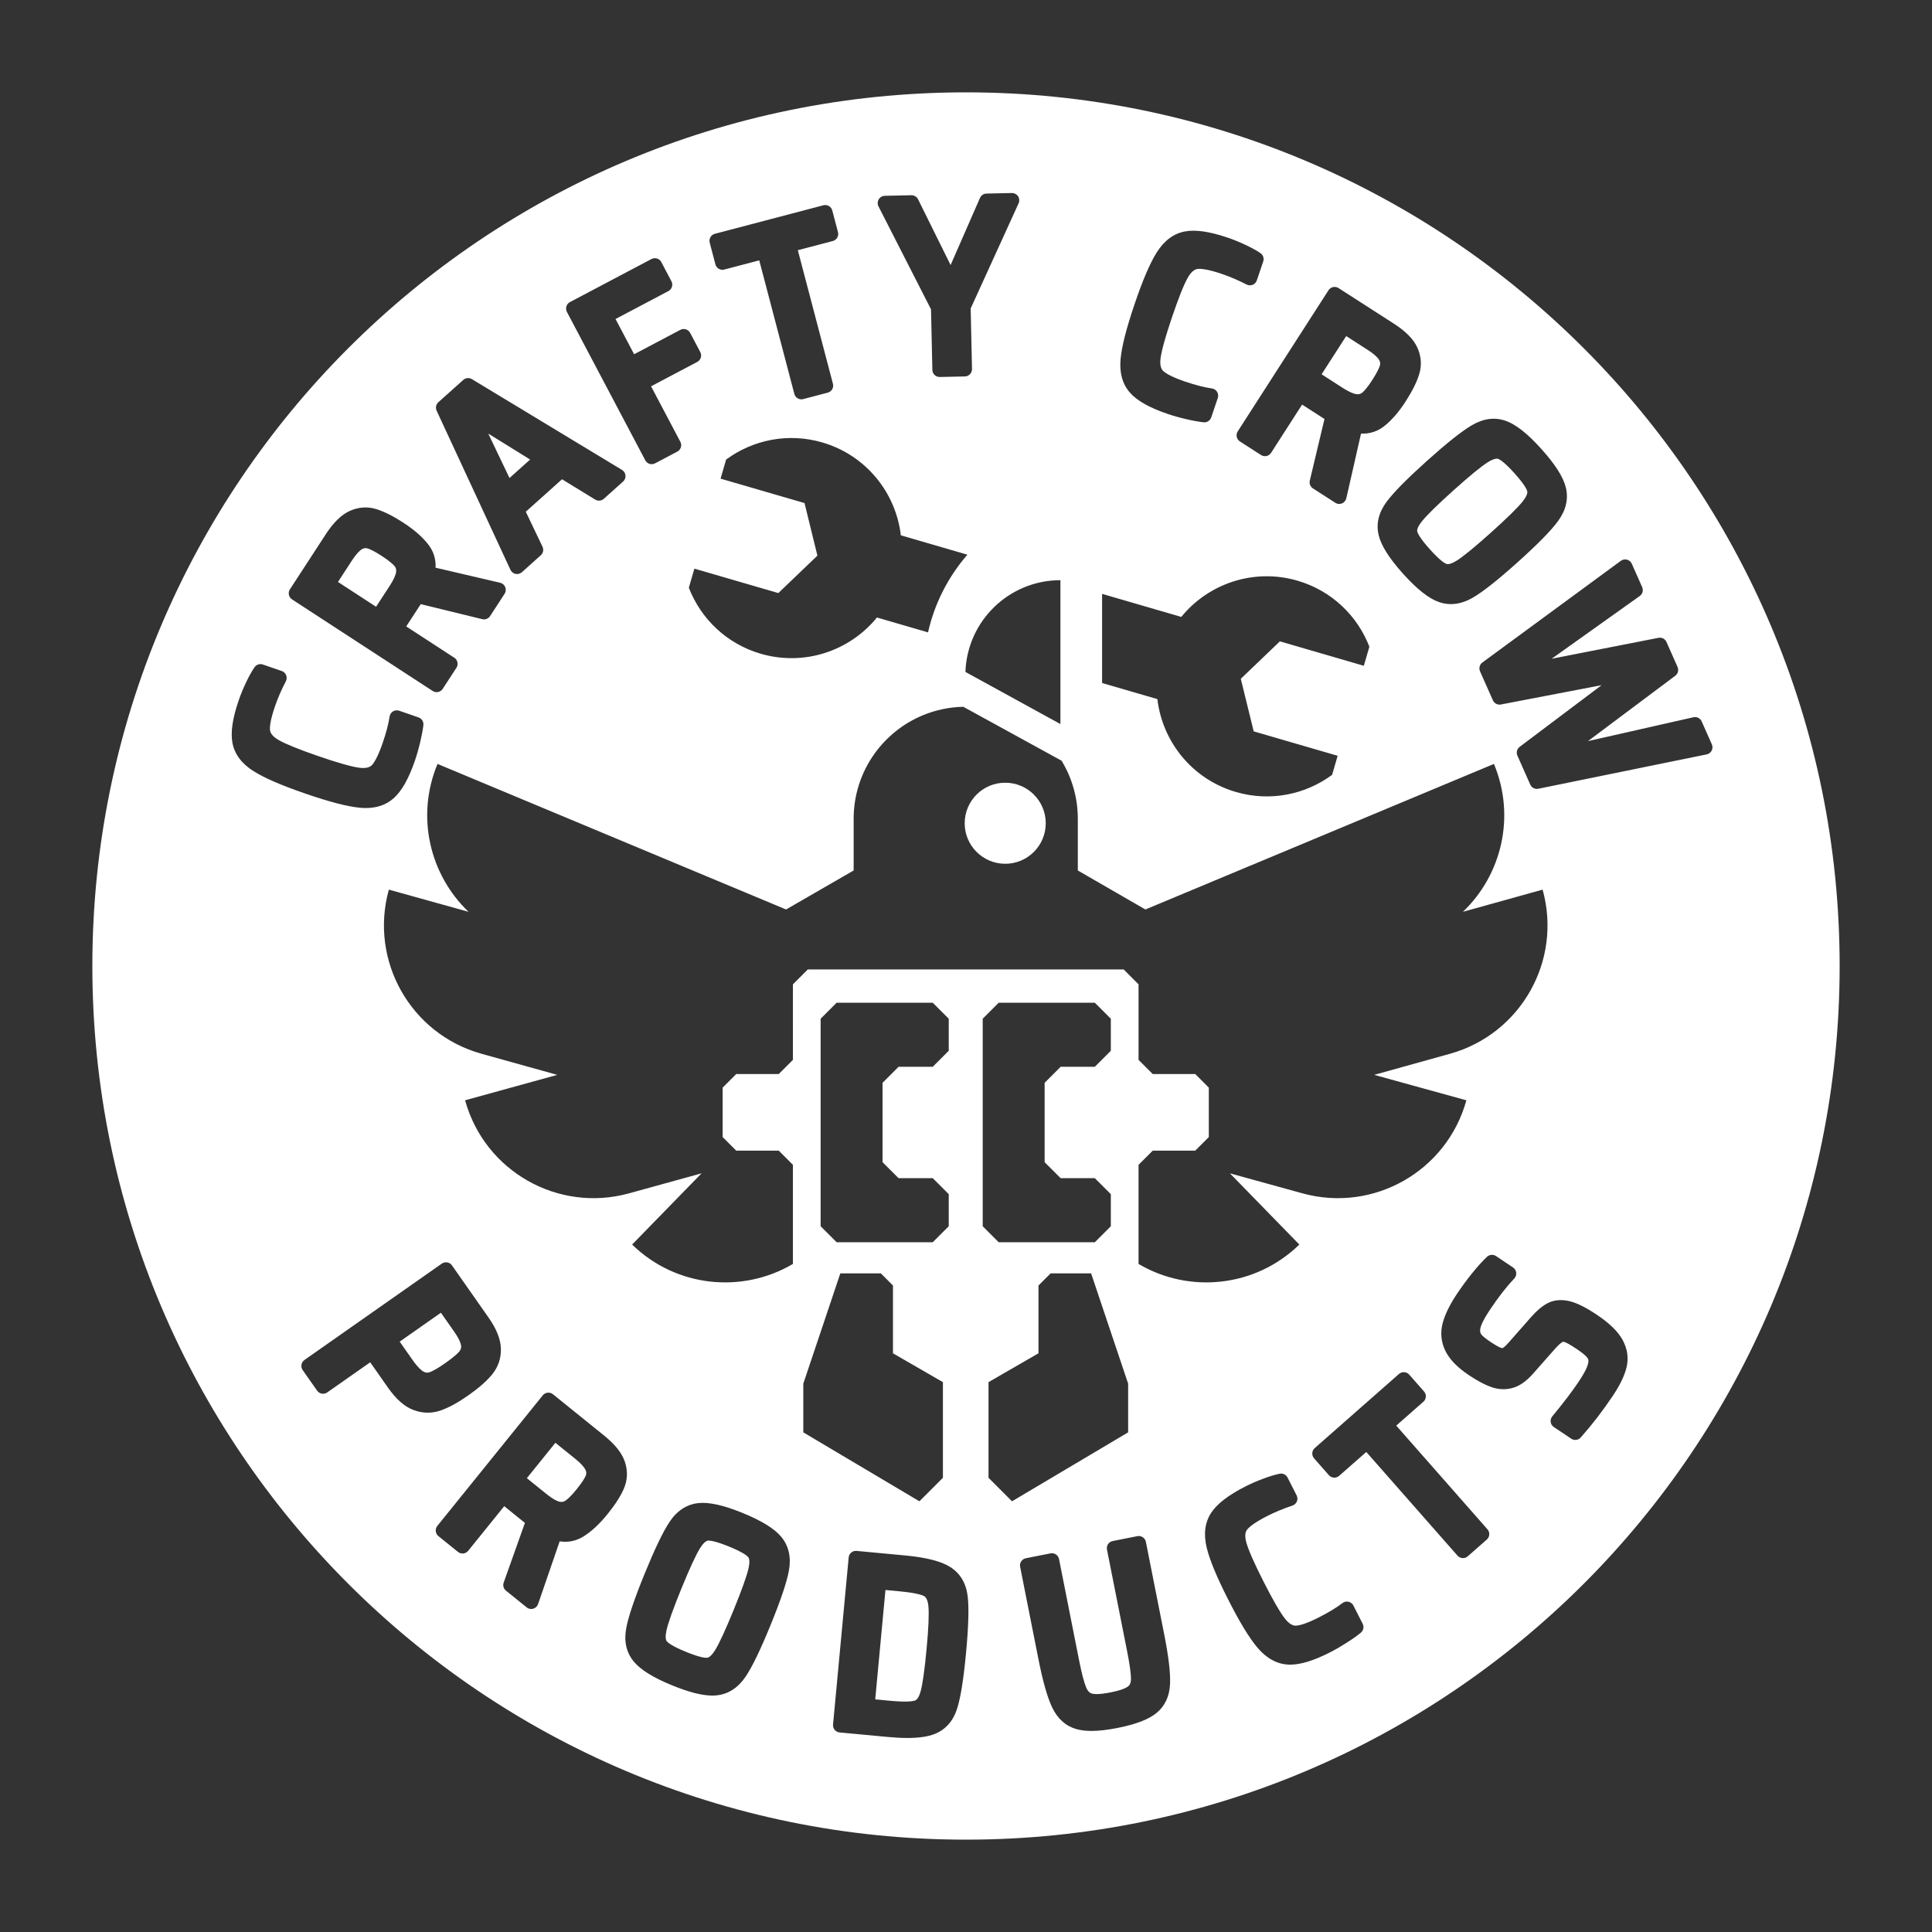 <?xml version="1.0" encoding="utf-8"?>
<!-- Generator: Adobe Illustrator 23.0.1, SVG Export Plug-In . SVG Version: 6.00 Build 0)  -->
<svg version="1.1" id="Logo_1_White" xmlns="http://www.w3.org/2000/svg" xmlns:xlink="http://www.w3.org/1999/xlink" x="0px"
	 y="0px" viewBox="0 0 2500 2500" style="enable-background:new 0 0 2500 2500;" xml:space="preserve">
<rect x="0" y="0" width="2500" height="2500" fill="#333333" stroke="none"/>
<style type="text/css">
	.st0{fill:#FFFFFF;}
</style>
<g>
	<path class="st0" d="M503.88,758.67c6.91-10.61,8.43-16.19,8.72-18.57c0.38-3.09-0.28-5.44-2.12-7.62
		c-2.02-2.39-6.47-6.57-16.23-12.92c-10-6.51-15.61-8.96-18.55-9.88c-2.57-0.79-4.88-0.47-7.46,1.04c-2.01,1.18-6.4,4.7-13.14,15.05
		l-17.77,27.29l49.3,32.1L503.88,758.67z"/>
	<path class="st0" d="M594.38,1748.76c1.98-2.34,2.67-4.76,2.24-7.83c-0.33-2.37-1.98-7.9-9.2-18.2l-16.89-24.08l-53.33,37.41
		l16.71,23.82v0c6.89,9.82,11.49,13.59,14.14,15.01c2.78,1.51,5.3,1.71,8.16,0.65c3.18-1.18,9.27-4.19,20.18-11.84
		C587.28,1756.05,592.18,1751.35,594.38,1748.76z"/>
	<path class="st0" d="M744.03,1887.43l-25.34-20.46l-36.96,45.77l24.6,19.87c9.84,7.95,15.25,10.04,17.59,10.57
		c3.04,0.69,5.44,0.28,7.79-1.33c2.58-1.77,7.2-5.77,14.51-14.83c7.5-9.29,10.51-14.62,11.72-17.45c1.05-2.48,0.96-4.8-0.28-7.53
		C756.69,1899.91,753.64,1895.19,744.03,1887.43z"/>
	<path class="st0" d="M1195.77,2065.35c-2.69-1.45-10.37-4.18-31.4-6.15l-18.6-1.74l-13.24,141.53l18.6,1.74
		c21.37,2,29.49,0.81,32.43-0.08c3.88-1.17,6.25-6.87,7.55-11.45c2.67-9.38,5.32-28.02,7.88-55.39c2.54-27.12,3.33-45.79,2.36-55.5
		C1200.85,2073.52,1199.49,2067.36,1195.77,2065.35z"/>
	<path class="st0" d="M943.22,2001.2c-16.43-6.71-23.62-7.66-26.36-7.66c-0.25,0-0.47,0.01-0.65,0.02
		c-2.85,0.2-6.66,3.82-10.45,9.94c-5.37,8.67-13.45,26.2-24.02,52.09c-10.57,25.9-17.06,44.07-19.29,54.01
		c-1.58,7.04-1.4,12.29,0.5,14.42c1.43,1.61,6.68,6.12,24.64,13.45c17.35,7.08,24.5,7.85,27.22,7.69h0.01
		c2.91-0.18,6.74-3.78,10.52-9.88c5.38-8.69,13.46-26.21,24.02-52.08c10.56-25.86,17.05-44.04,19.29-54.02
		c1.57-7,1.35-12.26-0.6-14.43C966.21,2012.73,960.55,2008.27,943.22,2001.2z"/>
	<path class="st0" d="M1850.26,710.82c12.51,13.94,18.62,17.76,21.14,18.8l0,0c2.69,1.11,7.71-0.46,13.78-4.3
		c8.62-5.47,23.54-17.71,44.34-36.38c20.78-18.67,34.56-32.19,40.93-40.19c4.47-5.61,6.56-10.44,5.75-13.24
		c-0.76-2.62-3.91-9.11-16.42-23.03c-12.95-14.43-18.98-17.85-20.98-18.66c-0.54-0.22-1.17-0.32-1.89-0.32
		c-2.83,0-7,1.64-11.85,4.71c-8.61,5.46-23.53,17.7-44.34,36.39c-20.81,18.69-34.58,32.21-40.93,40.18
		c-4.49,5.64-6.62,10.44-5.84,13.19C1834.54,690.03,1837.3,696.39,1850.26,710.82z"/>
	<path class="st0" d="M1250,119.5C625.64,119.5,119.5,625.64,119.5,1250S625.64,2380.5,1250,2380.5S2380.5,1874.36,2380.5,1250
		S1874.36,119.5,1250,119.5z M1904.31,550.42c14.99-8.9,29.81-10.88,44.05-5.89c13.2,4.63,28.35,16.6,46.31,36.61
		c18.11,20.16,28.46,36.58,31.64,50.2c3.43,14.67-0.08,29.21-10.43,43.23c-9.15,12.39-26.12,29.65-51.87,52.78
		c-25.75,23.13-44.74,38.15-58.03,45.92c-9.62,5.62-19.15,8.43-28.49,8.43c-5.27,0-10.48-0.9-15.62-2.7
		c-13.19-4.62-28.41-16.67-46.52-36.84c-17.97-20.01-28.25-36.35-31.43-49.97c-3.44-14.7,0.12-29.22,10.57-43.17
		c9.2-12.28,26.19-29.48,51.93-52.61C1872.18,573.3,1891.11,558.25,1904.31,550.42z M1724.99,371.48c2.43-0.53,4.99-0.07,7.08,1.28
		l71.41,45.92c15.68,10.09,25.71,20.31,30.64,31.26c5.06,11.26,5.84,22.8,2.32,34.29c-3.14,10.23-8.86,21.72-17.48,35.13
		c-8.83,13.74-18.2,24.54-27.83,32.1c-8.75,6.87-18.81,10.08-29.98,9.6l-19.01,83.7c-0.68,2.99-2.77,5.46-5.61,6.62
		c-1.14,0.47-2.35,0.7-3.56,0.7c-1.78,0-3.55-0.5-5.09-1.49l-28.94-18.61c-3.36-2.16-4.99-6.21-4.06-10.09l19-79.74l-28.96-18.62
		l-40.15,62.44c-1.35,2.1-3.48,3.57-5.91,4.1c-2.43,0.53-4.99,0.07-7.08-1.28l-27.34-17.58c-4.37-2.81-5.63-8.63-2.82-13
		l117.44-182.63C1720.42,373.49,1722.55,372.01,1724.99,371.48z M1450.03,464.59c1.51-16.26,7.39-39.38,17.98-70.68
		c10.52-31.09,19.87-52.98,28.57-66.92c9.65-15.46,21.95-24.7,36.57-27.48c13.73-2.6,31.83-0.01,55.33,7.95
		c7.48,2.53,15.25,5.69,23.1,9.38c7.96,3.75,14.49,7.35,19.41,10.7c3.49,2.38,4.96,6.79,3.61,10.78l-8.29,24.51
		c-0.88,2.59-2.83,4.67-5.37,5.7c-2.53,1.03-5.39,0.9-7.82-0.34c-11.09-5.67-21.93-10.31-32.2-13.79c-19.49-6.6-28.04-6.8-31.4-6.34
		c-4.38,0.61-8.58,4.35-12.46,11.13c-5.1,8.91-11.98,26.12-20.45,51.15c-8.47,25.02-13.45,42.87-14.81,53.05
		c-1.04,7.75,0.02,13.27,3.13,16.41c2.39,2.41,9.3,7.43,28.8,14.03c13.33,4.51,24.94,7.49,34.5,8.84c2.77,0.39,5.22,2,6.69,4.38
		c1.47,2.38,1.8,5.29,0.9,7.94l-8.5,25.11c-1.3,3.85-4.91,6.39-8.9,6.39c-0.34,0-0.68-0.02-1.02-0.05
		c-6.13-0.66-13.63-2.02-22.3-4.03l0,0c-8.64-2-16.67-4.26-23.86-6.69c-23.51-7.96-39.47-16.88-48.79-27.29
		C1452.53,497.39,1448.35,482.63,1450.03,464.59z M1426.11,768.47l102.48,29.82c35.03-43.07,93.67-63.38,150.32-46.9
		c44.34,12.9,77.6,45.47,93.06,85.45l-7.18,24.68l-108.64-31.61l-50.56,48.45l16.68,68.01l108.64,31.61l-7.18,24.68
		c-34.5,25.44-80.04,35.09-124.38,22.19c-56.66-16.48-95.24-65.09-101.7-120.22l-71.54-20.82V768.47z M1137.06,257.97
		c1.66-2.78,4.63-4.51,7.87-4.58l34.39-0.76c3.62-0.04,7.02,1.96,8.64,5.23l42.11,85.12l38.03-86.87c1.47-3.35,4.75-5.55,8.41-5.63
		l32.81-0.72c3.24-0.06,6.28,1.53,8.06,4.23c1.78,2.7,2.05,6.13,0.7,9.07l-62.04,136.12l1.73,78.31c0.11,5.19-4,9.49-9.19,9.61
		l-32.5,0.72l-0.21,0c-2.42,0-4.75-0.93-6.5-2.61c-1.8-1.72-2.85-4.09-2.9-6.59l-1.73-78.31l-67.98-133.25
		C1135.29,264.18,1135.4,260.74,1137.06,257.97z M1372.17,750.76v186.15l-122.91-67.43
		C1251.51,803.53,1305.67,750.76,1372.17,750.76z M1165.69,692.7l86.12,25.06c-24.6,28.3-42.42,62.66-50.94,100.53l-66.13-19.24
		c-35.03,43.07-93.67,63.38-150.32,46.9c-44.34-12.9-77.6-45.47-93.07-85.45l7.18-24.68l108.64,31.61l50.56-48.45l-16.68-68.01
		l-108.64-31.61l7.18-24.68c34.5-25.44,80.04-35.09,124.38-22.19C1120.65,588.96,1159.23,637.56,1165.69,692.7z M925.07,302.52
		l140.41-36.9c2.41-0.63,4.98-0.28,7.13,0.97s3.72,3.32,4.35,5.73l7.38,28.08c1.32,5.02-1.68,10.17-6.71,11.48l-45.24,11.89
		l45.42,172.83c0.63,2.41,0.28,4.98-0.97,7.13c-1.26,2.15-3.32,3.72-5.73,4.35l-31.75,8.34c-0.8,0.21-1.61,0.31-2.4,0.31
		c-4.17,0-7.98-2.79-9.09-7.02L982.46,336.9l-45.24,11.89c-2.41,0.63-4.98,0.28-7.13-0.97c-2.15-1.26-3.72-3.32-4.35-5.73
		L918.36,314C917.04,308.98,920.04,303.83,925.07,302.52z M737.5,390.9l105.5-55.71c4.59-2.42,10.28-0.67,12.71,3.93l13.12,24.84
		c1.16,2.21,1.41,4.78,0.67,7.17c-0.74,2.38-2.39,4.38-4.59,5.54l-68.43,36.13l24.08,45.6l59.78-31.57
		c4.59-2.42,10.28-0.67,12.71,3.93l13.12,24.84c1.16,2.21,1.41,4.78,0.67,7.17c-0.74,2.38-2.39,4.38-4.59,5.54l-59.78,31.57
		l37.9,71.78c1.17,2.21,1.41,4.78,0.67,7.17c-0.74,2.38-2.39,4.38-4.59,5.54l-28.75,15.18c-1.4,0.74-2.9,1.09-4.38,1.09
		c-3.38,0-6.64-1.82-8.32-5.01L733.57,403.61C731.15,399.02,732.9,393.33,737.5,390.9z M567.27,520.47l32.2-28.85
		c3.08-2.76,7.6-3.18,11.14-1.04l194.26,117.49c2.55,1.54,4.22,4.2,4.5,7.17c0.28,2.97-0.87,5.89-3.09,7.88l-24.92,22.32
		c-3.09,2.77-7.64,3.19-11.19,1.01l-42.9-26.29l-46.89,42.01l21.62,45.28c1.8,3.77,0.9,8.27-2.21,11.06l-24.45,21.9
		c-1.74,1.56-3.98,2.4-6.28,2.4c-0.63,0-1.26-0.06-1.89-0.19c-2.92-0.6-5.38-2.55-6.64-5.25l-95.54-205.95
		C563.27,527.68,564.19,523.23,567.27,520.47z M375.15,762.6l46.33-71.14c10.18-15.63,20.46-25.59,31.44-30.46
		c11.29-5,22.83-5.71,34.31-2.12c10.21,3.2,21.66,8.98,35.02,17.68c13.68,8.91,24.43,18.33,31.95,28.01
		c6.82,8.79,9.97,18.86,9.42,30.03l83.59,19.49c2.99,0.7,5.45,2.81,6.59,5.65c1.14,2.85,0.83,6.07-0.84,8.64l-18.77,28.83
		c-2.18,3.35-6.24,4.95-10.11,4l-79.63-19.46l-18.79,28.85l62.21,40.51c2.09,1.36,3.55,3.5,4.07,5.94c0.52,2.44,0.04,4.99-1.32,7.08
		l-17.74,27.24c-1.36,2.09-3.5,3.55-5.94,4.07c-0.64,0.14-1.3,0.2-1.94,0.2c-1.81,0-3.59-0.52-5.13-1.52L377.9,775.61
		C373.55,772.77,372.32,766.95,375.15,762.6z M300.75,961.12c-2.53-13.74,0.18-31.83,8.26-55.29c2.57-7.46,5.77-15.21,9.51-23.05
		c3.79-7.95,7.43-14.46,10.82-19.35c2.4-3.47,6.81-4.92,10.8-3.55l24.47,8.43c2.58,0.89,4.65,2.86,5.67,5.4
		c1.01,2.54,0.87,5.39-0.38,7.82c-5.73,11.05-10.44,21.86-13.97,32.12c-6.71,19.46-6.97,28-6.52,31.36
		c0.58,4.39,4.3,8.6,11.06,12.52c8.88,5.15,26.05,12.13,51.03,20.75c24.98,8.61,42.8,13.69,52.97,15.11
		c7.75,1.08,13.27,0.06,16.43-3.04c2.42-2.38,7.48-9.25,14.2-28.72c4.59-13.31,7.63-24.9,9.04-34.44c0.41-2.77,2.03-5.21,4.42-6.66
		c2.39-1.45,5.3-1.76,7.95-0.85l25.06,8.64c4.17,1.44,6.78,5.58,6.28,9.96c-0.7,6.12-2.1,13.61-4.16,22.28l0,0
		c-2.05,8.63-4.35,16.64-6.83,23.82c-8.09,23.46-17.11,39.37-27.57,48.63c-9.44,8.36-21.5,12.58-35.95,12.58
		c-2.59,0-5.25-0.14-7.99-0.41c-16.25-1.6-39.34-7.62-70.57-18.39c-31.03-10.7-52.86-20.17-66.75-28.96
		C312.61,988.11,303.44,975.75,300.75,961.12z M535.25,1824.63c-11.66-4.31-22.56-13.87-33.33-29.22l-22.87-32.61l-55.61,39
		c-4.25,2.98-10.12,1.95-13.1-2.3l-18.67-26.61c-2.98-4.25-1.95-10.12,2.3-13.1l177.77-124.69c2.04-1.43,4.57-1.99,7.03-1.56
		c2.46,0.43,4.64,1.82,6.07,3.86l47.12,67.18c10.61,15.13,15.91,28.44,16.2,40.69c0.3,12.5-3.55,23.71-11.42,33.33
		c-7.06,8.61-17.17,17.48-30.91,27.12c-13.04,9.14-24.89,15.63-35.24,19.29c-5.67,2-11.38,3-17.11,3
		C547.41,1828,541.32,1826.88,535.25,1824.63z M786.14,1959.25c-10.26,12.71-20.74,22.44-31.12,28.92c-9.44,5.89-19.78,8-30.83,6.32
		l-27.91,81.17c-1,2.9-3.34,5.13-6.29,5.98c-0.86,0.25-1.73,0.37-2.6,0.37c-2.13,0-4.22-0.72-5.91-2.09l-26.76-21.61
		c-3.11-2.51-4.29-6.71-2.95-10.47l27.48-77.23l-26.78-21.63l-46.64,57.75c-1.57,1.94-3.84,3.18-6.32,3.44
		c-2.49,0.27-4.96-0.47-6.9-2.03l-25.29-20.42c-4.04-3.26-4.67-9.18-1.41-13.22l136.42-168.93c3.26-4.04,9.18-4.67,13.22-1.41
		l66.05,53.34c14.51,11.71,23.37,22.96,27.1,34.38c3.82,11.74,3.35,23.29-1.39,34.34C803.08,1936.04,796.16,1946.85,786.14,1959.25z
		 M1020.8,2032.59c-2.83,15.14-10.56,38.08-23.65,70.12c-13.08,32.05-23.61,53.85-32.18,66.63c-9.71,14.48-22.22,22.69-37.18,24.4
		c-1.9,0.22-3.91,0.33-6.01,0.33c-13.19,0-30.27-4.34-51.92-13.18c-24.9-10.16-41.28-20.38-50.08-31.24
		c-9.51-11.73-12.64-26.35-9.32-43.46c2.92-15.07,10.7-37.96,23.78-69.99c13.08-32.04,23.55-53.83,32-66.64
		c9.6-14.54,22.08-22.79,37.07-24.52c13.89-1.59,32.75,2.57,57.64,12.73c25.09,10.24,41.57,20.5,50.38,31.36
		C1020.8,2000.85,1023.99,2015.47,1020.8,2032.59z M1026.03,1371.46l-18.33,18.33h-55l-17.6,17.6v63.94l17.6,17.6h54.98l18.35,18.35
		v128.24c-65.42,38.65-151.06,30.51-208.07-25.08l89.85-92.16l-93.85,25.89c-91.83,25.33-186.81-28.57-212.14-120.4l119.29-32.91
		l-98.02-27.28c-91.77-25.54-145.46-120.64-119.92-212.41l103.15,28.71c-50.23-47.87-68.5-123.52-40.16-191.37l451.02,188.35
		l87.44-50.48v-66.82c0-60.85,37.48-112.94,90.62-134.46c15.88-6.43,33.16-10.14,51.26-10.52l127.17,69.76
		c13.33,21.93,21.01,47.68,21.01,75.22v60.16v6.66l87.44,50.48l451.02-188.35c28.33,67.85,10.07,143.5-40.16,191.37l103.15-28.71
		c25.54,91.77-28.15,186.87-119.92,212.41l-98.02,27.28l119.29,32.91c-25.33,91.83-120.31,145.73-212.14,120.4l-93.85-25.89
		l89.85,92.16c-57.01,55.58-142.66,63.73-208.07,25.08v-128.24l18.35-18.35h54.98l17.6-17.6v-63.94l-17.6-17.6h-55l-18.33-18.33
		v-97.74l-19.29-19.29h-408.66l-19.29,19.29V1371.46z M1162.73,1524.54h44.23l20.71,20.71v41.5l-20.71,20.71h-124.35l-20.71-20.71
		v-268.53l20.71-20.71h124.35l20.71,20.71v41.5l-20.71,20.71h-44.23l-20.71,20.71v102.71L1162.73,1524.54z M1039.47,1790.45
		l47.91-142.74h52.39l15.72,15.72v87.73l64.65,37.33v123.75l-30.43,30.43l-150.25-89.21V1790.45z M1250.07,2138.6
		c-3.17,33.85-6.88,57.31-11.35,71.73c-5.1,16.43-14.9,27.66-29.12,33.37c-8.7,3.5-20.42,5.23-35.49,5.23
		c-7.53,0-15.9-0.43-25.14-1.3l-62.53-5.85c-2.48-0.23-4.77-1.44-6.36-3.36c-1.59-1.92-2.36-4.39-2.12-6.88l20.22-216.19
		c0.23-2.48,1.44-4.77,3.36-6.36c1.92-1.59,4.39-2.36,6.88-2.12l62.53,5.85c27.74,2.59,46.99,7.54,58.85,15.11
		c12.92,8.25,20.47,21.1,22.43,38.19C1253.94,2081.01,1253.24,2104.76,1250.07,2138.6z M1271.63,1318.21l20.71-20.71h124.35
		l20.71,20.71v41.5l-20.71,20.71h-44.23l-20.71,20.71v102.71l20.71,20.71h44.23l20.71,20.71v41.5l-20.71,20.71h-124.35l-20.71-20.71
		V1318.21z M1279.14,1912.24v-123.75l64.65-37.33v-87.73l15.72-15.72h52.39l47.91,142.74v63.01l-150.25,89.21L1279.14,1912.24z
		 M1514.05,2178.79c-0.67,16.15-6.59,28.88-17.59,37.85c-10.17,8.29-26.6,14.6-50.23,19.28c-13.08,2.59-24.33,3.89-33.91,3.89
		c-7.71,0-14.34-0.84-19.99-2.51c-13.69-4.06-24.13-13.59-31.05-28.34c-6.13-13.06-11.88-33.36-17.56-62.05l-23.68-119.5
		c-0.49-2.45,0.02-4.99,1.41-7.06c1.39-2.07,3.54-3.51,5.99-3.99l31.89-6.32c5.1-1.01,10.04,2.3,11.05,7.4l25.82,130.34
		c3.42,17.24,6.54,29.28,9.3,35.78c2.5,5.89,5.41,7.34,7.38,7.91c2.49,0.73,8.96,1.49,24.24-1.54c15.01-2.98,20.65-6.14,22.68-7.76
		c1.58-1.26,3.68-3.66,3.68-9.84c-0.01-6.98-1.77-19.37-5.23-36.84l-25.82-130.34c-0.48-2.45,0.02-4.99,1.41-7.06
		c1.39-2.07,3.54-3.51,5.99-3.99l31.89-6.32c5.1-1.01,10.04,2.3,11.05,7.4l23.68,119.5
		C1512.16,2143.52,1514.65,2164.5,1514.05,2178.79z M1760.88,2112.71c-4.75,3.91-10.97,8.33-18.48,13.12l0,0
		c-7.48,4.77-14.7,8.93-21.47,12.37c-20.95,10.64-37.79,15.84-51.38,15.84c-0.76,0-1.51-0.02-2.25-0.05
		c-14.86-0.65-28.33-7.99-40.05-21.81c-10.57-12.45-22.98-32.83-37.94-62.28c-14.86-29.26-23.97-51.25-27.84-67.22
		c-4.3-17.71-2.3-32.97,5.94-45.35c7.74-11.63,22.25-22.75,44.38-33.99c7.04-3.57,14.73-6.92,22.87-9.95
		c8.24-3.07,15.39-5.22,21.23-6.39c4.13-0.83,8.32,1.2,10.23,4.96l11.72,23.07c1.24,2.44,1.35,5.29,0.32,7.82
		c-1.04,2.53-3.12,4.48-5.71,5.35c-11.81,3.96-22.71,8.46-32.38,13.37c-18.35,9.32-24.48,15.28-26.49,18.01
		c-2.63,3.56-2.89,9.17-0.75,16.69c2.8,9.88,10.29,26.84,22.25,50.39c11.96,23.55,21.24,39.6,27.56,47.69
		c4.79,6.13,9.45,9.24,13.86,9.24h0.06c3.39-0.02,11.81-1.45,30.17-10.77c12.55-6.38,22.8-12.59,30.44-18.47
		c2.22-1.71,5.08-2.34,7.81-1.71c2.73,0.62,5.04,2.42,6.31,4.91l12,23.64C1765.29,2105.12,1764.28,2109.91,1760.88,2112.71z
		 M1927.1,1985.71c-0.16,2.49-1.3,4.81-3.17,6.46l-24.64,21.68c-1.72,1.52-3.93,2.34-6.21,2.34c-0.2,0-0.4-0.01-0.6-0.02
		c-2.49-0.16-4.81-1.3-6.46-3.17l-118.04-134.16l-35.12,30.9c-3.9,3.43-9.84,3.05-13.27-0.85l-19.18-21.8
		c-1.65-1.87-2.48-4.32-2.32-6.81c0.16-2.49,1.3-4.81,3.17-6.46l109-95.9c3.9-3.43,9.84-3.05,13.27,0.85l19.18,21.8
		c1.65,1.87,2.48,4.32,2.32,6.81c-0.16,2.49-1.3,4.81-3.17,6.46l-35.12,30.9l118.04,134.16
		C1926.42,1980.77,1927.26,1983.22,1927.1,1985.71z M2104.77,1769.2c-2.61,10.91-8.44,23.02-17.81,37.02
		c-12.81,19.14-26.77,37.27-41.49,53.88c-1.84,2.08-4.43,3.17-7.04,3.17c-1.81,0-3.63-0.52-5.23-1.59l-22.55-15.1
		c-2.21-1.48-3.69-3.83-4.07-6.46c-0.38-2.63,0.37-5.3,2.06-7.35c14.28-17.24,25.69-32.22,33.92-44.51
		c5.04-7.53,8.6-13.71,10.58-18.35c1.58-3.71,2.35-6.94,2.28-9.62c-0.18-1.14-0.7-2.81-2.68-4.87c-2.57-2.68-6.77-5.97-12.48-9.8
		c-9.45-6.33-13.74-8.33-15.45-8.95c-1.68-0.61-2.45-0.35-3.05-0.05c-0.97,0.49-3.88,2.34-9.69,8.86l-28.21,31.95
		c-8.71,9.91-17.36,15.98-26.41,18.54c-9.05,2.56-18.41,2.17-27.82-1.14c-8.38-2.95-17.77-7.93-28.69-15.24
		c-15.38-10.29-25.45-20.72-30.77-31.87c-5.51-11.54-6.6-23.66-3.25-36.02c3.02-11.12,9.27-23.81,18.57-37.71
		c6.09-9.09,12.62-17.97,19.41-26.38c6.86-8.49,13.32-15.63,19.2-21.25c3.19-3.04,8.06-3.47,11.73-1.01l22.03,14.75
		c2.3,1.54,3.81,4.02,4.12,6.78c0.31,2.75-0.62,5.5-2.53,7.51c-9.88,10.4-20.29,23.75-30.94,39.66
		c-5.27,7.88-8.98,14.28-11.03,19.04c-1.63,3.79-2.39,7.07-2.18,9.48c0.17,1.97,0.83,3.48,2.13,4.91c1.51,1.64,4.64,4.5,11.02,8.76
		c7.66,5.13,11.67,7.07,13.69,7.79c0.53,0.19,1.82,0.6,2.42,0.3c0.61-0.3,2.95-1.7,7.82-7.27l28.62-32.53
		c7.21-8.23,14.05-14.06,20.89-17.83c7.79-4.28,16.92-5.42,27.16-3.4c9.83,1.91,21.99,7.78,37.16,17.93
		c16.45,11.01,27.37,21.65,33.36,32.52C2105.88,1745.25,2107.64,1757.18,2104.77,1769.2z M2208.42,976.19l-217.82,44.44
		c-0.63,0.13-1.26,0.19-1.88,0.19c-3.66,0-7.06-2.14-8.59-5.59l-16.63-37.51c-1.77-4-0.55-8.69,2.94-11.32l106-79.78l-130.29,24.98
		c-4.3,0.83-8.59-1.42-10.37-5.42l-16.63-37.51c-1.79-4.04-0.53-8.78,3.03-11.39l179.19-131.57c2.29-1.69,5.23-2.24,7.98-1.51
		c2.75,0.73,5.02,2.67,6.18,5.28l13.43,30.3c1.81,4.08,0.5,8.88-3.14,11.47l-113.98,81.17l138.18-27.08c4.3-0.84,8.63,1.4,10.4,5.42
		l14.33,32.31c1.78,4.01,0.55,8.71-2.96,11.34l-112.97,84.6l136.46-30.9c4.38-1,8.85,1.25,10.67,5.36l13.17,29.72
		c1.15,2.6,1.07,5.59-0.24,8.12S2211.21,975.62,2208.42,976.19z"/>
	<path class="st0" d="M1755.36,510.08c3.08,0.36,5.44-0.31,7.61-2.16c2.38-2.03,6.53-6.51,12.83-16.3
		c6.46-10.04,8.88-15.66,9.77-18.61c0.78-2.58,0.45-4.88-1.08-7.46c-1.19-2.01-4.74-6.37-15.13-13.05l-27.4-17.62l-31.82,49.48
		l26.6,17.11C1747.38,508.31,1752.98,509.8,1755.36,510.08z"/>
	<polygon class="st0" points="685.96,594.65 631.82,561.07 659.29,618.55 	"/>
	<path class="st0" d="M1300.75,1117.72c28.96,0,52.44-23.48,52.44-52.44s-23.48-52.44-52.44-52.44s-52.44,23.48-52.44,52.44
		S1271.79,1117.72,1300.75,1117.72z"/>
</g>
</svg>
